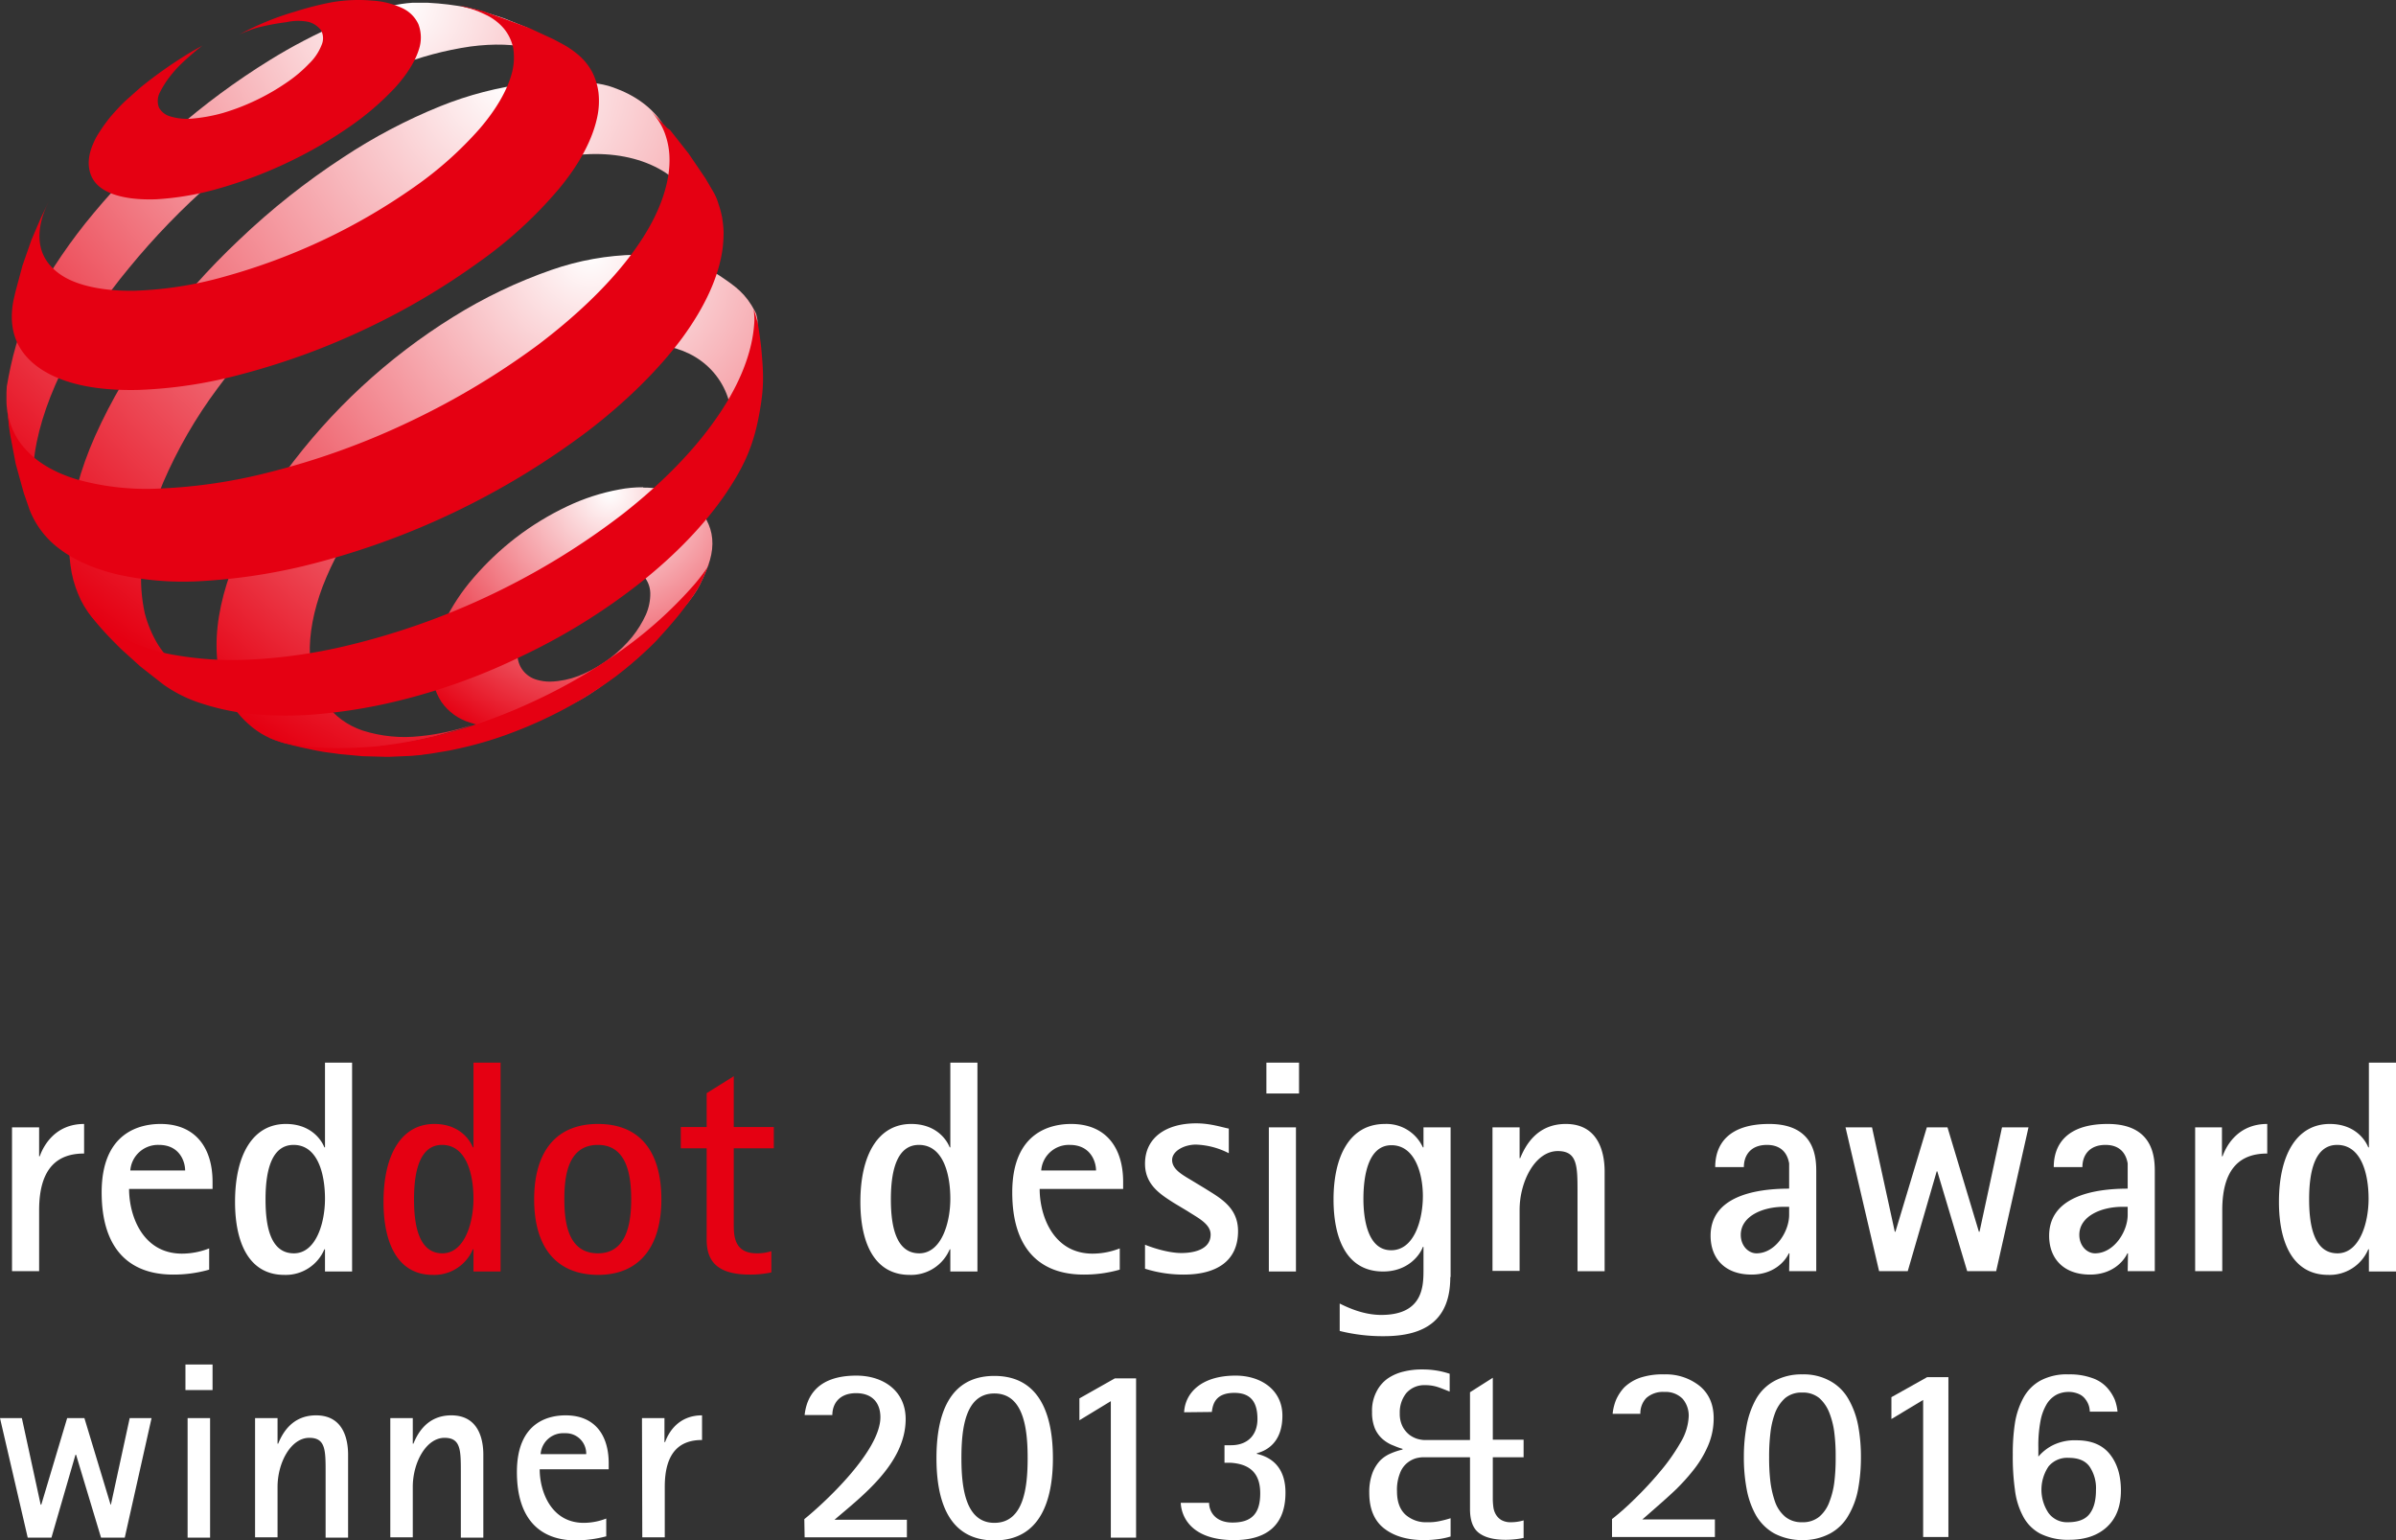 <svg id="Layer_1" data-name="Layer 1" xmlns="http://www.w3.org/2000/svg" xmlns:xlink="http://www.w3.org/1999/xlink" viewBox="0 0 777.8 500.1"><rect x="0" y="0" width="777.8" height="500.1" fill="#333333" stroke="none"/><defs><style>.cls-1{fill:none;}.cls-2{fill:#fff;}.cls-3{fill:#e50012;}.cls-4{clip-path:url(#clip-path);}.cls-5{fill:url(#Naamloos_verloop);}.cls-6{clip-path:url(#clip-path-2);}.cls-7{fill:url(#Naamloos_verloop_2);}.cls-8{clip-path:url(#clip-path-3);}.cls-9{fill:url(#Naamloos_verloop_3);}.cls-10{clip-path:url(#clip-path-4);}.cls-11{fill:url(#Naamloos_verloop_4);}</style><clipPath id="clip-path" transform="translate(0 0)"><path class="cls-1" d="M174.3,220.7a8.63,8.63,0,0,1-4.6-3.1,8.38,8.38,0,0,1-1.7-5.5,16.34,16.34,0,0,1,1.7-6.9,32.15,32.15,0,0,1,4.5-7,45,45,0,0,1,6.7-6.4,52.84,52.84,0,0,1,8.2-5,33.42,33.42,0,0,1,8.3-2.6,17.82,17.82,0,0,1,6.9.2,9.43,9.43,0,0,1,4.8,2.8,8.7,8.7,0,0,1,2,5.3,16.85,16.85,0,0,1-1.4,7,34.15,34.15,0,0,1-4.5,7.3,43.74,43.74,0,0,1-6.9,6.7,40.79,40.79,0,0,1-8.5,5.1,28.38,28.38,0,0,1-8.6,2.5,24.52,24.52,0,0,1-2.7.2,15.23,15.23,0,0,1-4.2-.6m34.4-62.5a39.09,39.09,0,0,0-7.6.7,67.6,67.6,0,0,0-17,5.5,92.16,92.16,0,0,0-16.7,10.2,93.68,93.68,0,0,0-13.7,13,65.31,65.31,0,0,0-9.5,14.4,37.64,37.64,0,0,0-3.9,14.3,18.92,18.92,0,0,0,3,11.6,17.45,17.45,0,0,0,9.3,6.7c4,1.4,8.9,1.7,14.4,1.1s11.4-3.9,17.8-6.7,11.4-7,17.1-11.3a88,88,0,0,0,14.6-14c4.1-5.1,8.2-8.9,10.7-13.9,3-6,4.4-10.4,4-14.9s-2.7-8-5.2-10.8-6.3-4.2-10.5-5.1a29.89,29.89,0,0,0-6.7-.7.1.1,0,0,0-.1-.1h0"/></clipPath><radialGradient id="Naamloos_verloop" cx="164.36" cy="-3142.75" r="104.44" gradientTransform="matrix(0.85, 0, 0, -0.85, 58.31, -2511.24)" gradientUnits="userSpaceOnUse"><stop offset="0" stop-color="#fff"/><stop offset="1" stop-color="#e50012"/></radialGradient><clipPath id="clip-path-2" transform="translate(0 0)"><path class="cls-1" d="M15.4,173.2l-.6-1a8.79,8.79,0,0,0,.6,1M187.8,24.4a9.27,9.27,0,0,0-1.4-1.4ZM128.5,1.6a89.39,89.39,0,0,0-18.1,6A176.23,176.23,0,0,0,87.6,19.5a231.8,231.8,0,0,0-31,22.9A236.88,236.88,0,0,0,30.4,69.2,172.53,172.53,0,0,0,11,97.7c-5.1,9.6-7.3,19.1-8.8,27.8a40.08,40.08,0,0,0-.1,4.9c-.1,1.6,1.4,11.7,3.1,19a54.46,54.46,0,0,0,2.2,7.9c1.1,3,2.4,6,3.8,8.9l1.3,2.3,2.3,3.7a23.92,23.92,0,0,1-2-4.3,43.38,43.38,0,0,1-1.6-6.2,53.37,53.37,0,0,1-.5-6.9,49,49,0,0,1,.6-7.7c1.4-9.4,5-19.5,10.3-29.8A174.82,174.82,0,0,1,41.8,87.1,234.58,234.58,0,0,1,69.1,58.9,230.3,230.3,0,0,1,101.6,35a182.24,182.24,0,0,1,26.9-13.4,106.9,106.9,0,0,1,24.2-6.5c7.6-1,14.4-.8,20.3.7a28.27,28.27,0,0,1,13.3,7.1l-5-5.2-6.7-6L171.2,9l-7.7-3.1c-4.2-1.3-9.3-3.2-14.9-4A90.85,90.85,0,0,0,135.8.8a44.08,44.08,0,0,0-7.3.8"/></clipPath><radialGradient id="Naamloos_verloop_2" cx="173.19" cy="-2944.51" r="221.66" gradientTransform="matrix(0.93, 0, 0, -0.93, -30.89, -2737.02)" xlink:href="#Naamloos_verloop"/><clipPath id="clip-path-3" transform="translate(0 0)"><path class="cls-1" d="M68.5,222l-2.8-1a23.07,23.07,0,0,0,2.8,1m103-194.9a113.65,113.65,0,0,0-28.6,7.4,178.71,178.71,0,0,0-31.5,16.6A233.94,233.94,0,0,0,77.7,77.8a231,231,0,0,0-27.5,31,170.39,170.39,0,0,0-19.3,32.7c-4.9,11-7.8,21.8-8.4,31.7a52.75,52.75,0,0,0,.4,10.5,35.23,35.23,0,0,0,2.4,9,28.41,28.41,0,0,0,4.4,7.5A29,29,0,0,0,36,206l8.2,5.2,7.8,4.2,8.7,3.8,5,1.8a33.87,33.87,0,0,1-7.2-4,27.79,27.79,0,0,1-7.2-7.7A38.13,38.13,0,0,1,47,199.1a52.49,52.49,0,0,1-1.2-12.5c.3-9.3,2.8-19.5,7.1-29.8a151.18,151.18,0,0,1,17.7-30.7A218.08,218.08,0,0,1,96,97.2a209,209,0,0,1,31.5-24.7,158.1,158.1,0,0,1,32.7-16.2c10.5-3.7,24.3-6.3,33.1-6.3s16.7,2.1,22.8,6.1,7.4,11.1,9.5,19.5l3.3-.7L218.3,47.1,215.6,41c-3.6-6.1-9.7-10.2-16.5-12.6-4-1.5-9.9-2-15.9-2-4,.1-8.1.3-11.7.7"/></clipPath><radialGradient id="Naamloos_verloop_3" cx="174.04" cy="-2899.83" r="231.81" gradientTransform="matrix(0.95, 0, 0, -0.95, -0.36, -2728.24)" xlink:href="#Naamloos_verloop"/><clipPath id="clip-path-4" transform="translate(0 0)"><path class="cls-1" d="M158.1,233.7l-4.8,1.8c2.1-.7,4.2-1.5,6.4-2.4Zm21-146.1a159.36,159.36,0,0,0-32,15.3,195.48,195.48,0,0,0-54.6,50.6,143.36,143.36,0,0,0-16.3,28.8c-3.9,9.7-6,19.1-5.9,27.7A39.56,39.56,0,0,0,73,224.4,28.73,28.73,0,0,0,80.6,235a26.27,26.27,0,0,0,12,6.3,86.76,86.76,0,0,0,16,2.2h1.3l9.2-.6,9-1.1,4.5-.8,8.2-1.8,7.9-2.3,2.2-.7,2.4-.9a75,75,0,0,1-16.9,3.7,45,45,0,0,1-18.6-1.8,24.65,24.65,0,0,1-12.3-9,28.39,28.39,0,0,1-4.9-15.4c-.3-6.9,1.2-14.5,4.1-22.3a100.49,100.49,0,0,1,12.7-23.2,150.25,150.25,0,0,1,43.8-40.6A116.13,116.13,0,0,1,187,114.8a63.62,63.62,0,0,1,22.9-3.3c6.9.4,13,2.2,17.6,5.6a24.37,24.37,0,0,1,9.6,15c.7-2,5.1-3.5,5.7-5.6s1.1-4.1,1.5-6.2,1.7-13.5,1.8-15.6c-.4-1.2-.3-2.4-1-3.6-3.1-5.9-6.3-8.1-11.5-11.6-5.9-4-17.2-6.6-25.9-6.8h-1.2a88.31,88.31,0,0,0-27.4,4.9"/></clipPath><radialGradient id="Naamloos_verloop_4" cx="173.52" cy="-2968.11" r="204.32" gradientTransform="matrix(0.92, 0, 0, -0.92, 31.95, -2648.56)" xlink:href="#Naamloos_verloop"/></defs><path class="cls-2" d="M298.4,406.9c7.2,0,10.1-9.9,10.1-17.7,0-8.2-2.4-17.5-10.2-17.5-6.9,0-9.1,7.8-9.1,17.6,0,7.1,1,17.6,9.2,17.6m10.1-1.3h-.2a13.62,13.62,0,0,1-13,8.3c-11.4,0-16-10.3-16-23.7,0-15.5,5.9-25.3,16.5-25.3,7.8,0,11.4,4.8,12.5,7.6h.2V345h8.8v67.8h-8.8Zm143.1.3c7.6,0,10.3-10.1,10.3-17.6,0-7.1-2.5-16.5-10.2-16.5s-9.1,10.3-9.1,17.4c0,6.1,1.2,16.7,9,16.7m19.2,8.7c0,13.6-7.7,19.2-21.6,19.2a57.67,57.67,0,0,1-14.3-1.7v-8.9c2.8,1.4,7.8,3.7,13.5,3.7,13.7,0,13.7-9.5,13.7-14.8v-7.3h-.2c-.9,2.6-4.8,8-12.9,8-12.3,0-16.1-11.4-16.1-23.4,0-13.3,4.8-24.5,16.7-24.5a13,13,0,0,1,12.3,7.6h.2V366h8.8v48.6ZM484.5,366h8.8v10h.2c1.6-3.9,5.3-11.1,14.8-11.1,10.8,0,12.6,9.6,12.6,15.4v32.4h-8.8V387.2c0-8.6,0-13.5-6.4-13.5-7.3,0-12.4,9.8-12.4,19.1v19.8h-8.8V366Zm94.6,25.8c-7,0-14,3.1-14,9.1,0,3.6,2.5,6,5.1,6,6.1,0,10.6-7,10.6-12.5v-2.6Zm1.8,15.1h-.2c-1.2,2.6-4.9,6.9-12.1,6.9-8.7,0-13.3-5.3-13.3-12.6,0-12.4,13.6-15.3,25.5-15.3v-8.2c-.8-4.5-3.8-6-7.2-6-5.3,0-7.5,3.4-7.5,7.2h-9.3c0-7.5,4.4-14,17.5-14,15.3,0,15.3,11.5,15.3,15.7v32.1h-8.8l.1-5.8ZM689,391.8c-7,0-14,3.1-14,9.1,0,3.6,2.5,6,5.1,6,6.1,0,10.6-7,10.6-12.5v-2.6Zm1.8,15.1h-.2c-1.2,2.6-4.9,6.9-12.1,6.9-8.7,0-13.3-5.3-13.3-12.6,0-12.4,13.7-15.3,25.5-15.3v-8.2c-.8-4.5-3.8-6-7.2-6-5.3,0-7.5,3.4-7.5,7.2h-9.3c0-7.5,4.4-14,17.5-14,15.3,0,15.3,11.5,15.3,15.7v32.1h-8.8l.1-5.8ZM712.5,366h8.8v9.4h.2c1.3-3.7,5.2-10.5,14.5-10.5v9.6c-8,0-14.6,4-14.6,18.4v19.8h-8.8V366Zm46.3,40.9c7.2,0,10.1-9.9,10.1-17.7,0-8.2-2.4-17.5-10.2-17.5-6.9,0-9.1,7.8-9.1,17.6,0,7.1,1,17.6,9.2,17.6m10.2-1.3h-.2a13.62,13.62,0,0,1-13,8.3c-11.4,0-16-10.3-16-23.7,0-15.5,5.9-25.3,16.5-25.3,7.8,0,11.4,4.8,12.5,7.6h.2V345h8.8v67.8H769ZM82.8,460.4h7.3v8.3h.2c1.3-3.2,4.4-9.2,12.3-9.2,9,0,10.4,8,10.4,12.8v26.9h-7.3V478c0-7.2,0-11.2-5.3-11.2-6,0-10.3,8.1-10.3,15.9v16.4H82.8Zm43.9,0H134v8.3h.2c1.3-3.2,4.4-9.2,12.3-9.2,9,0,10.4,8,10.4,12.8v26.9h-7.3V478c0-7.2,0-11.2-5.3-11.2-6,0-10.3,8.1-10.3,15.9v16.4h-7.3Zm63.6,11.7a6.62,6.62,0,0,0-6.5-6.8h-.6a7.33,7.33,0,0,0-7.7,6.8Zm6.4,26.7a39.75,39.75,0,0,1-9.7,1.3c-11.7,0-19.2-6.9-19.2-22.2,0-16.6,10.8-18.4,15.8-18.4,9.5,0,14,6.4,14,15.6V477H175.2c0,7.2,3.7,17.4,14.3,17.4a20.16,20.16,0,0,0,7.3-1.4v5.8Zm11.7-38.4h7.3v7.8h.2c1.1-3.1,4.3-8.7,12-8.7v8c-6.6,0-12.1,3.3-12.1,15.2v16.4h-7.3l-.1-38.7Zm52.7,32.8c6.8-5.5,24.7-22.2,24.7-33.1,0-4.4-2.4-7.8-7.9-7.8s-7.7,3.5-7.7,7.1h-9c.6-5.5,3.7-12.8,16.8-12.8,8.8,0,16,5,16,14.1,0,14.5-14.4,25.2-23.1,32.7h23.5v5.7H261.2l-.1-5.9Zm61.7,1.2c9.5,0,10.8-11.4,10.8-21s-1.3-21-10.8-21-10.7,11.5-10.7,21,1.3,21,10.7,21m-18.8-21c0-13.6,3.8-26.7,18.8-26.7s19,13.1,19,26.7-4,26.7-19,26.7S304,487,304,473.4M60.1,380c0-2.9-1.8-8.3-8.5-8.3a9,9,0,0,0-9.3,8.3Zm7.8,32.2a41.83,41.83,0,0,1-11.7,1.6C42,413.8,33,405.5,33,387.1c0-20,13.1-22.2,19.1-22.2,11.4,0,16.9,7.8,16.9,18.8V386H41.9c0,8.7,4.4,21,17.2,21a24.16,24.16,0,0,0,8.8-1.7Zm27.5-5.3c7.2,0,10.1-9.9,10.1-17.7,0-8.2-2.4-17.5-10.2-17.5-6.9,0-9.1,7.8-9.1,17.6,0,7.1.9,17.6,9.2,17.6m10.1-1.3h-.2a13.62,13.62,0,0,1-13,8.3c-11.4,0-16-10.3-16-23.7,0-15.5,5.9-25.3,16.5-25.3,7.8,0,11.4,4.8,12.5,7.6h.2V345h8.8v67.8h-8.8ZM355.8,380c0-2.9-1.8-8.3-8.5-8.3A9,9,0,0,0,338,380Zm7.7,32.2a41.83,41.83,0,0,1-11.7,1.6c-14.2,0-23.2-8.3-23.2-26.7,0-20,13.1-22.2,19.1-22.2,11.4,0,16.9,7.8,16.9,18.8V386H337.5c0,8.7,4.4,21,17.2,21a24.16,24.16,0,0,0,8.8-1.7v6.9Zm27.6-26.4c4.9,3.1,10.8,6.1,10.8,13.9,0,9.8-7.1,14.1-17.6,14.1a41.4,41.4,0,0,1-12.6-1.9v-7.8c.9.4,6.9,2.7,11.8,2.7,4.2,0,9.5-1.2,9.5-6,0-3.5-4.3-5.5-7.5-7.6l-4.5-2.7c-4.2-2.7-9.3-5.8-9.3-12.7,0-8.5,6.9-13.1,16.6-13.1,4.7,0,8.4,1.3,10.6,1.7v8a25,25,0,0,0-10.7-2.8c-3.8,0-7.7,2.1-7.7,5,0,3.2,3.7,5,6.8,6.9ZM411.9,366h8.8v46.8h-8.8Zm-.8-21h10.6v10H411.1Zm188,21h8.6l7.4,33.9h.2L625.5,366h6.7l10.2,33.9h.2l7.3-33.9h8.6L648,412.7h-9.4l-9.7-32.4h-.2l-9.4,32.4H610ZM60.9,499.2h7.3V460.4H60.9Zm-.7-47.9H69V443H60.2Zm300.4,3.6-10.2,6.2V454l11.5-6.5h6.9v51.7h-8.2Zm23.8,3.6c.3-6.2,5.5-11.9,16.7-11.9,8.3,0,15.2,4.7,15.2,13,0,7.8-4.1,11.1-8.3,12.2v.2c4.8,1.1,9.3,4.4,9.3,12.6,0,10.4-5.9,15.4-16.7,15.4-13.9,0-17.1-7.6-17.3-12.1h9.2c0,2.6,1.8,6.4,7.6,6.4,6.3,0,9-3,9-9.5,0-7-3.9-9.5-9.5-9.9h-2.1v-5.7h2.1c5.6,0,8.6-3.5,8.6-8.5,0-5.3-2-8.5-7.5-8.5-6,0-7,3.5-7.3,6.2l-9,.1ZM3.9,366h8.8v9.4h.2c1.3-3.7,5.2-10.5,14.4-10.5v9.6c-8,0-14.6,4-14.6,18.4v19.8H3.9ZM0,460.4H7.1l6.1,28.1h.2l8.4-28.1h5.6l8.5,28.1H36l6.1-28.1h7.1l-8.7,38.8H32.8l-8.1-26.9h-.2l-7.8,26.9H9Z" transform="translate(0 0)"/><path class="cls-3" d="M143.6,406.9c7.2,0,10.1-9.9,10.1-17.7,0-8.2-2.4-17.5-10.2-17.5-6.9,0-9.1,7.8-9.1,17.6,0,7.1,1,17.6,9.2,17.6m10.1-1.3h-.2a13.62,13.62,0,0,1-13,8.3c-11.4,0-16-10.3-16-23.7,0-15.5,5.9-25.3,16.5-25.3,7.8,0,11.4,4.8,12.5,7.6h.2V345h8.8v67.8h-8.8Zm40.4,1.3c9.5,0,10.8-10.1,10.8-17.6s-1.3-17.6-10.8-17.6c-9.7,0-10.9,10-10.9,17.6s1.2,17.6,10.9,17.6m-20.7-17.5c0-14.9,6.6-24.5,20.7-24.5s20.6,9.5,20.6,24.5c0,14.7-6.6,24.5-20.6,24.5-14.2-.1-20.7-9.8-20.7-24.5m77,23.7a32.6,32.6,0,0,1-7,.7c-11.3,0-14-5-14-11.4V372.8H221v-6.9h8.4v-11l8.8-5.5v16.5h13v6.9h-13v25c0,4.2.6,9.1,7.5,9.1a14.87,14.87,0,0,0,4.7-.7Z" transform="translate(0 0)"/><g class="cls-4"><path class="cls-5" d="M140.2,158.2h91.4v78.1H140.2Z" transform="translate(0 0)"/></g><g class="cls-6"><path class="cls-7" d="M2.1.9H187.8V173.2H2.1Z" transform="translate(0 0)"/></g><g class="cls-8"><path class="cls-9" d="M22.3,26.5H228.8V222H22.3Z" transform="translate(0 0)"/></g><g class="cls-10"><path class="cls-11" d="M70.2,82.7H245.9v161H70.2Z" transform="translate(0 0)"/></g><path class="cls-3" d="M136,16c-1.2,3.9-3.9,8.2-7.7,12.4a90.79,90.79,0,0,1-14.9,12.8A140.81,140.81,0,0,1,93.5,52.7,142.31,142.31,0,0,1,71,61.2a92.79,92.79,0,0,1-20.3,3.5c-5.8.2-10.6-.4-14.3-1.8s-6-3.5-7-6.4-.8-6.2,1-10.2a20.83,20.83,0,0,1,2-3.6c.8-1.3,1.7-2.5,2.6-3.7s2.1-2.5,3.2-3.7A44.8,44.8,0,0,1,42,31.6l3.6-3.2A141.89,141.89,0,0,1,62.5,16.6l3.2-1.8s-6.5,5-9.7,9A31.72,31.72,0,0,0,51.9,30a6,6,0,0,0-.3,4.9,6,6,0,0,0,3.7,2.9,18.91,18.91,0,0,0,7.1.7,54,54,0,0,0,9.9-1.8,72.11,72.11,0,0,0,10.9-4.2,71.83,71.83,0,0,0,9.7-5.6,44.24,44.24,0,0,0,7.4-6.2,16.85,16.85,0,0,0,4.1-6.1,5.41,5.41,0,0,0-.2-4.8,7.63,7.63,0,0,0-4.1-2.7,17,17,0,0,0-7.1.1A75.79,75.79,0,0,0,83.5,9a40.65,40.65,0,0,0-5.8,2.2,90.93,90.93,0,0,1,18-7.4A103.81,103.81,0,0,1,107.9.7a51.53,51.53,0,0,1,13-.5,26.62,26.62,0,0,1,9.6,2.4,10.72,10.72,0,0,1,5.3,5.2A12.15,12.15,0,0,1,136,16m94,167.4a58.29,58.29,0,0,1-3.2,7.2,48.89,48.89,0,0,1-4.1,6l-1.5,2c-1.7,2.2-4.5,5.4-4.5,5.4l-3.7,4.1a129.87,129.87,0,0,1-13.1,11.5,136.6,136.6,0,0,1-15.8,10.1,141.46,141.46,0,0,1-17.7,8.1,122.7,122.7,0,0,1-18.8,5.5c-1.3.3-2.5.5-3.7.7l-3.6.6c-1.2.2-2.4.3-3.5.5l-3.4.3-6.9.3H125l-7.4-.2-7.5-.7s-1.3-.2-2.1-.3a70.36,70.36,0,0,1-8-1.4c-3.2-.6-8-1.9-8-1.9l-4-1.4-1.1-.5A45.16,45.16,0,0,0,97.1,242a78.47,78.47,0,0,0,11.9.9c4.4,0,8.9-.2,13.3-.6,4.7-.5,9.5-1.3,14.5-2.3a167.24,167.24,0,0,0,33.8-11.1,176.33,176.33,0,0,0,30.2-17.1A136.77,136.77,0,0,0,224.3,191a61.82,61.82,0,0,0,5.9-7.6c-.1-.2-.2,0-.2,0M163.7,6.1l8.1,3,8,3.7,2.8,1.5a29,29,0,0,1,5.8,4.1,19,19,0,0,1,4,5.3,20.36,20.36,0,0,1,1.9,6.5,24.79,24.79,0,0,1-.4,7.7c-1.5,7.3-5.7,15.2-12.2,23.1a138.38,138.38,0,0,1-26.1,24,230.21,230.21,0,0,1-36.1,21.4,230,230,0,0,1-41.1,15.1,147.7,147.7,0,0,1-33.7,5.1c-9.7.2-17.9-.9-24.4-3.3-6.3-2.3-11-5.8-13.7-10.2s-3.4-9.6-2.2-15.7L5,94.8l2.3-8.6,2.9-8.3,3-7,2.7-5.7-.5,1.1-.1.2c-2.6,5.7-3.1,10.7-1.8,14.8s4.7,7.6,9.7,9.8,12,3.4,20.3,3.3a121.78,121.78,0,0,0,29.4-4.6,200.91,200.91,0,0,0,32.7-12.2,198.45,198.45,0,0,0,28.9-16.9,119,119,0,0,0,21.2-18.9c5.4-6.3,9-12.5,10.5-18.2a19.59,19.59,0,0,0,.4-8,14.73,14.73,0,0,0-3-6.3,17.5,17.5,0,0,0-5.9-4.5,31.84,31.84,0,0,0-5.4-2.1l-3-.8a15.94,15.94,0,0,1,3,.6s2.9.7,4.8,1.2c2.6,1,6.6,2.4,6.6,2.4m53.8,36.1,6,7.6,5.5,8.1,2.4,4.1a16.52,16.52,0,0,1,1.8,4.1,31.66,31.66,0,0,1,1.2,4.4,39.06,39.06,0,0,1,.5,4.8,45.33,45.33,0,0,1-.3,5.2c-1.2,9.3-5.8,19.2-13.2,29.3-7.6,10.2-18,20.5-30.5,30.1a254.31,254.31,0,0,1-43.2,26.3A251.47,251.47,0,0,1,98,183.9a188,188,0,0,1-33.4,4.8,98.32,98.32,0,0,1-26.5-2.2c-7.5-1.8-13.7-4.5-18.5-8.1a28.87,28.87,0,0,1-10-12.9L7.7,160l-2.6-9.4-1.8-9.5-.4-2.7-.5-5.3a22.75,22.75,0,0,0,6.3,13.2c3.9,4.2,9.6,7.4,16.8,9.5a83.87,83.87,0,0,0,26.4,2.8,171,171,0,0,0,34.8-5.1,243.06,243.06,0,0,0,46.9-16.9,250.21,250.21,0,0,0,41-24.6c11.9-9,21.9-18.5,29.2-27.9s11.7-18.4,13.1-26.9a30.72,30.72,0,0,0,.4-6.8,24.42,24.42,0,0,0-1.1-6,19.84,19.84,0,0,0-2.5-5.3,31.55,31.55,0,0,0-2.2-2.9l5,5.3Zm29.6,70.6c.7,7.7,1,12.1-.3,19.7-1.9,11.7-5,18.6-11.5,28.2-6.7,9.7-16,19.4-27.2,28.3a200.19,200.19,0,0,1-38.9,24.1,198.28,198.28,0,0,1-45,15.6,174.89,174.89,0,0,1-22.7,3.3,117.72,117.72,0,0,1-19.7-.2,76.26,76.26,0,0,1-16.3-3.4A44.25,44.25,0,0,1,53,222.2l-7.4-5.8-6.2-5.6s-4.2-4.1-6.7-7c-1.8-2-4.3-5.4-4.3-5.4a35.38,35.38,0,0,0,10.8,8.4,60.2,60.2,0,0,0,18.4,6,108.94,108.94,0,0,0,24.2,1.3A169.68,169.68,0,0,0,111,210a235.59,235.59,0,0,0,49-17.2,236.86,236.86,0,0,0,42.4-26.1c12.2-9.6,22.4-19.9,29.7-30.3,7.2-10.1,11.6-20.3,12.6-29.8.1-1,.2-2,.2-3a28.25,28.25,0,0,0-.2-2.9c-.1-1,1.3,4.3,1.3,4.3s.8,4.8,1.1,7.8" transform="translate(0 0)"/><path class="cls-2" d="M471,498.8a23.8,23.8,0,0,1-4.2.9,34,34,0,0,1-4.5.3c-5.5,0-9.8-1.3-13-3.8s-4.8-6.4-4.8-11.5a17.56,17.56,0,0,1,1-6.4,12.45,12.45,0,0,1,2.5-4.1,10.77,10.77,0,0,1,3.4-2.3,22.3,22.3,0,0,1,3.9-1.3v-.2a.37.37,0,0,0-.3-.1c-1.3-.4-2.4-.9-3.4-1.3a12,12,0,0,1-2.9-1.9,9.85,9.85,0,0,1-2.4-3.4,13.64,13.64,0,0,1-.9-5.3,13.27,13.27,0,0,1,1.4-6.5,11.69,11.69,0,0,1,3.6-4.3,15.3,15.3,0,0,1,5.2-2.3,24.54,24.54,0,0,1,6.2-.7,27.52,27.52,0,0,1,8.8,1.4v5.8l-.2-.1c-1.3-.5-2.5-1-3.7-1.4a13.09,13.09,0,0,0-4.1-.6,7.71,7.71,0,0,0-6.1,2.6,10,10,0,0,0-2.1,6.5,9.14,9.14,0,0,0,.9,4.3,8.42,8.42,0,0,0,2.2,2.7,8.59,8.59,0,0,0,2.5,1.3,9.54,9.54,0,0,0,2.1.4h15.1V452l7.4-4.7v20.1h10v5.7h-10v13.7a21.12,21.12,0,0,0,.2,2.6,6.31,6.31,0,0,0,.8,2.3,5.16,5.16,0,0,0,1.8,1.8,6.08,6.08,0,0,0,3.2.7,14.38,14.38,0,0,0,4-.6v5.7a29.3,29.3,0,0,1-5.8.6c-4,0-6.9-.8-8.8-2.3s-2.8-4.1-2.8-7.7V473.1H462.1a10.38,10.38,0,0,0-2.3.3,8.15,8.15,0,0,0-2.8,1.4,7.74,7.74,0,0,0-2.5,3.4,14.42,14.42,0,0,0-1,6q0,4.95,2.7,7.5a10,10,0,0,0,7.2,2.5,16.24,16.24,0,0,0,4.1-.4,33.74,33.74,0,0,0,3.4-.9v5.9Z" transform="translate(0 0)"/><path class="cls-2" d="M523.4,493.1a88.09,88.09,0,0,0,7.2-6.4,115.19,115.19,0,0,0,8.1-8.7,62.88,62.88,0,0,0,6.8-9.6,18.07,18.07,0,0,0,2.7-8.6,8.42,8.42,0,0,0-2-5.7,7.76,7.76,0,0,0-5.9-2.2,8.09,8.09,0,0,0-5.9,2,7.18,7.18,0,0,0-1.9,5.1h-9a16.48,16.48,0,0,1,1.1-4.5,14.53,14.53,0,0,1,2.7-4.1,14.21,14.21,0,0,1,5.1-3.1,23.19,23.19,0,0,1,7.9-1.1,17.51,17.51,0,0,1,11.5,3.8c3,2.5,4.5,6,4.5,10.4a22.47,22.47,0,0,1-1.8,8.9,34.68,34.68,0,0,1-4.8,8,65.69,65.69,0,0,1-6,6.6c-2,1.9-4.6,4.2-7.7,6.9-1.7,1.5-2.6,2.3-2.9,2.5h23.6V499H523.3v-5.9Z" transform="translate(0 0)"/><path class="cls-2" d="M575.9,497.8a15.91,15.91,0,0,1-5.9-5.9,27.59,27.59,0,0,1-3-8.5,54.86,54.86,0,0,1-.9-10.3,55.63,55.63,0,0,1,.9-10.3,28.55,28.55,0,0,1,3-8.5,15.21,15.21,0,0,1,5.9-5.9,18.29,18.29,0,0,1,9.1-2.2,17.66,17.66,0,0,1,9.2,2.2,15.21,15.21,0,0,1,5.9,5.9,27.68,27.68,0,0,1,3.1,8.5,54.86,54.86,0,0,1,.9,10.3,55.63,55.63,0,0,1-.9,10.3,26.15,26.15,0,0,1-3.1,8.5,15.21,15.21,0,0,1-5.9,5.9A18.68,18.68,0,0,1,585,500,19.41,19.41,0,0,1,575.9,497.8Zm-1.2-16.9a32,32,0,0,0,1.5,6.6,11.23,11.23,0,0,0,3.3,4.9,8.28,8.28,0,0,0,5.5,1.8,8.37,8.37,0,0,0,5.6-1.8,11.5,11.5,0,0,0,3.3-4.9,26.58,26.58,0,0,0,1.6-6.6,63.5,63.5,0,0,0,.4-7.8,60.8,60.8,0,0,0-.4-7.7,26.58,26.58,0,0,0-1.6-6.6,12.47,12.47,0,0,0-3.3-4.9,8.37,8.37,0,0,0-5.6-1.8,8.28,8.28,0,0,0-5.5,1.8,12.47,12.47,0,0,0-3.3,4.9,27.65,27.65,0,0,0-1.5,6.6,62.89,62.89,0,0,0-.4,7.7A64.57,64.57,0,0,0,574.7,480.9Z" transform="translate(0 0)"/><path class="cls-2" d="M624.3,454.5,614,460.7v-7.1l11.6-6.5h6.9V499h-8.2Z" transform="translate(0 0)"/><path class="cls-2" d="M661.7,472.9a15.07,15.07,0,0,1,4.9-3.8,16.12,16.12,0,0,1,7.5-1.5q7.2,0,10.8,4.5c2.4,3,3.6,6.9,3.6,11.8,0,5.1-1.5,9-4.5,11.8s-7.1,4.2-12.3,4.2a20.14,20.14,0,0,1-9.4-2,13.4,13.4,0,0,1-5.6-5.7,24.22,24.22,0,0,1-2.6-8.5,76.49,76.49,0,0,1-.7-11.4,65,65,0,0,1,.7-10.3,25.77,25.77,0,0,1,2.7-8.1,14,14,0,0,1,5.6-5.7,18.17,18.17,0,0,1,9.2-2,21.26,21.26,0,0,1,7.6,1.2,11.43,11.43,0,0,1,4.8,3.1,14.22,14.22,0,0,1,2.5,3.9,15.51,15.51,0,0,1,.9,3.9h-9a7.39,7.39,0,0,0-.3-1.9,7.09,7.09,0,0,0-1.1-2.1,5.1,5.1,0,0,0-2.1-1.7,8.05,8.05,0,0,0-3.3-.7,8.72,8.72,0,0,0-4,.9,8.5,8.5,0,0,0-3.1,2.9,16.41,16.41,0,0,0-2.1,5.6,42.4,42.4,0,0,0-.7,8.7v2.9Zm16.7,18.5c1.4-1.9,2-4.4,2-7.7a12.46,12.46,0,0,0-2.1-7.6c-1.4-1.9-3.6-2.8-6.8-2.8a7.8,7.8,0,0,0-6.5,2.8,13.54,13.54,0,0,0,0,15.1,7.42,7.42,0,0,0,6.3,3C674.6,494.2,677,493.3,678.4,491.4Z" transform="translate(0 0)"/></svg>